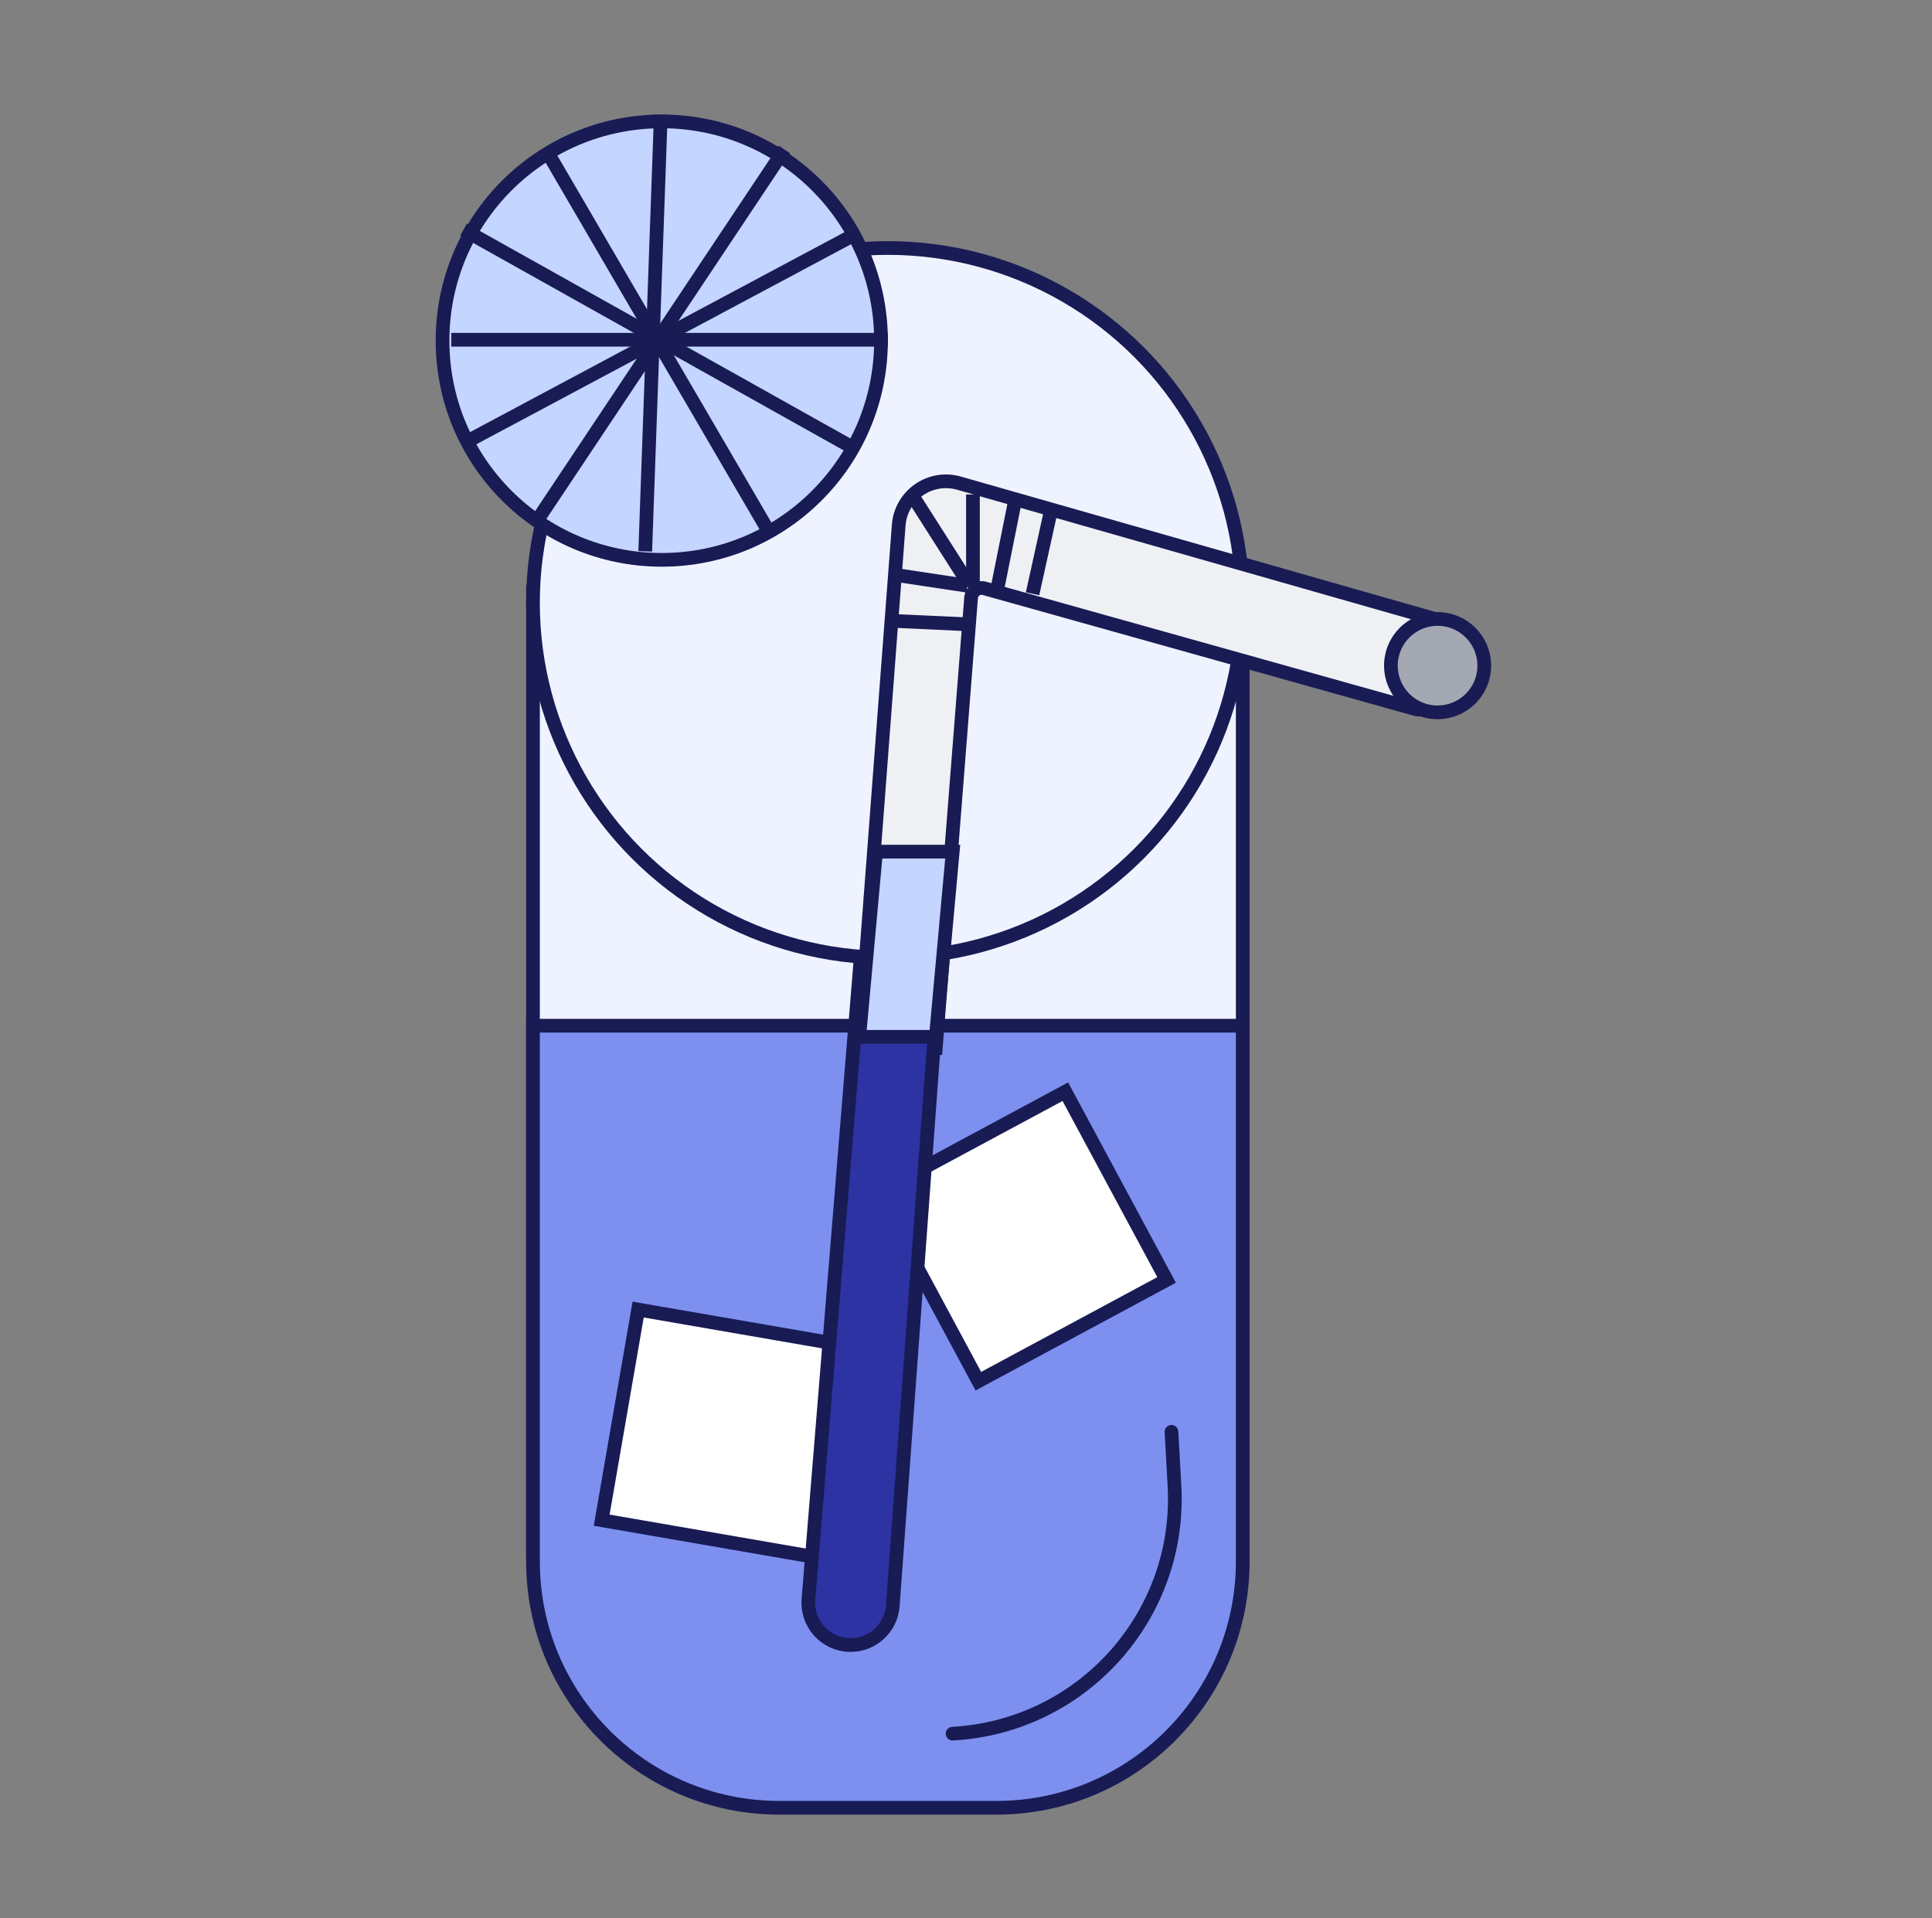 <svg width="141" height="140" viewBox="0 0 141 140" fill="none" xmlns="http://www.w3.org/2000/svg">
<rect x="0" y="0" width="141" height="140" fill="#808080" stroke="none"/>
<path d="M90.697 43.18V113.3C90.697 123.23 82.648 131.279 72.718 131.28H56.878C46.948 131.28 38.898 123.23 38.898 113.3V43.18H90.697Z" fill="#EFF3FF" stroke="#181B54"/>
<path d="M90.697 74.86V113.959C90.697 123.889 82.648 131.94 72.718 131.94H56.878C46.948 131.94 38.898 123.89 38.898 113.959V74.86H90.697Z" fill="#7D90F0" stroke="#181B54"/>
<circle cx="64.797" cy="44" r="25.9" fill="#EFF3FF" stroke="#181B54"/>
<path d="M65.589 38.329C65.754 36.145 67.882 34.662 69.988 35.263L106.384 45.648L104.345 51.258C104.199 51.661 103.767 51.884 103.354 51.768L71.841 42.94L71.755 42.921C71.35 42.856 70.964 43.126 70.885 43.528L70.873 43.616L68.294 76.494L62.696 76.495L65.589 38.329Z" fill="#EEF0F4" stroke="#181B54"/>
<path d="M75.357 43.335L76.711 37.202" stroke="#181B54"/>
<path d="M71.007 42.858L71.007 36.09" stroke="#181B54"/>
<path d="M72.717 43.335L74.037 36.751" stroke="#181B54"/>
<path d="M70.597 42.75L65.457 41.976" stroke="#181B54"/>
<path d="M70.722 45.57L65.458 45.328" stroke="#181B54"/>
<path d="M70.736 42.675L66.776 36.463" stroke="#181B54"/>
<rect x="64.011" y="87.067" width="15.6" height="15.6" transform="rotate(-28.277 64.011 87.067)" fill="white" stroke="#181B54"/>
<rect x="46.573" y="95.578" width="15.6" height="15.6" transform="rotate(9.822 46.573 95.578)" fill="white" stroke="#181B54"/>
<path d="M69.521 126.53V126.53C78.984 126.01 86.234 117.918 85.715 108.455L85.497 104.501" stroke="#181B54" stroke-linecap="round"/>
<path d="M65.156 117.202C65.035 118.858 63.626 120.121 61.968 120.062C60.209 119.999 58.858 118.481 59.001 116.726L62.804 70.044L68.603 70.098L65.156 117.202Z" fill="#2D33A2" stroke="#181B54"/>
<path d="M68.301 75.674L62.705 75.674L63.934 62.155L69.531 62.155L68.301 75.674Z" fill="#C4D5FF" stroke="#181B54"/>
<circle cx="104.917" cy="48.583" r="3.407" transform="rotate(11.045 104.917 48.583)" fill="#A4A8B2" stroke="#181B54"/>
<circle cx="48.297" cy="24.86" r="16" fill="#C4D5FF" stroke="#181B54"/>
<line x1="48.228" y1="8.378" x2="47.09" y2="40.24" stroke="#181B54"/>
<line x1="40.195" y1="11.522" x2="56.126" y2="38.832" stroke="#181B54"/>
<line x1="64.797" y1="24.797" x2="32.935" y2="24.797" stroke="#181B54"/>
<line x1="57.248" y1="10.913" x2="39.041" y2="38.223" stroke="#181B54"/>
<line x1="62.414" y1="17.095" x2="34.308" y2="32.103" stroke="#181B54"/>
<line x1="62.276" y1="32.693" x2="33.828" y2="16.762" stroke="#181B54"/>
</svg>
